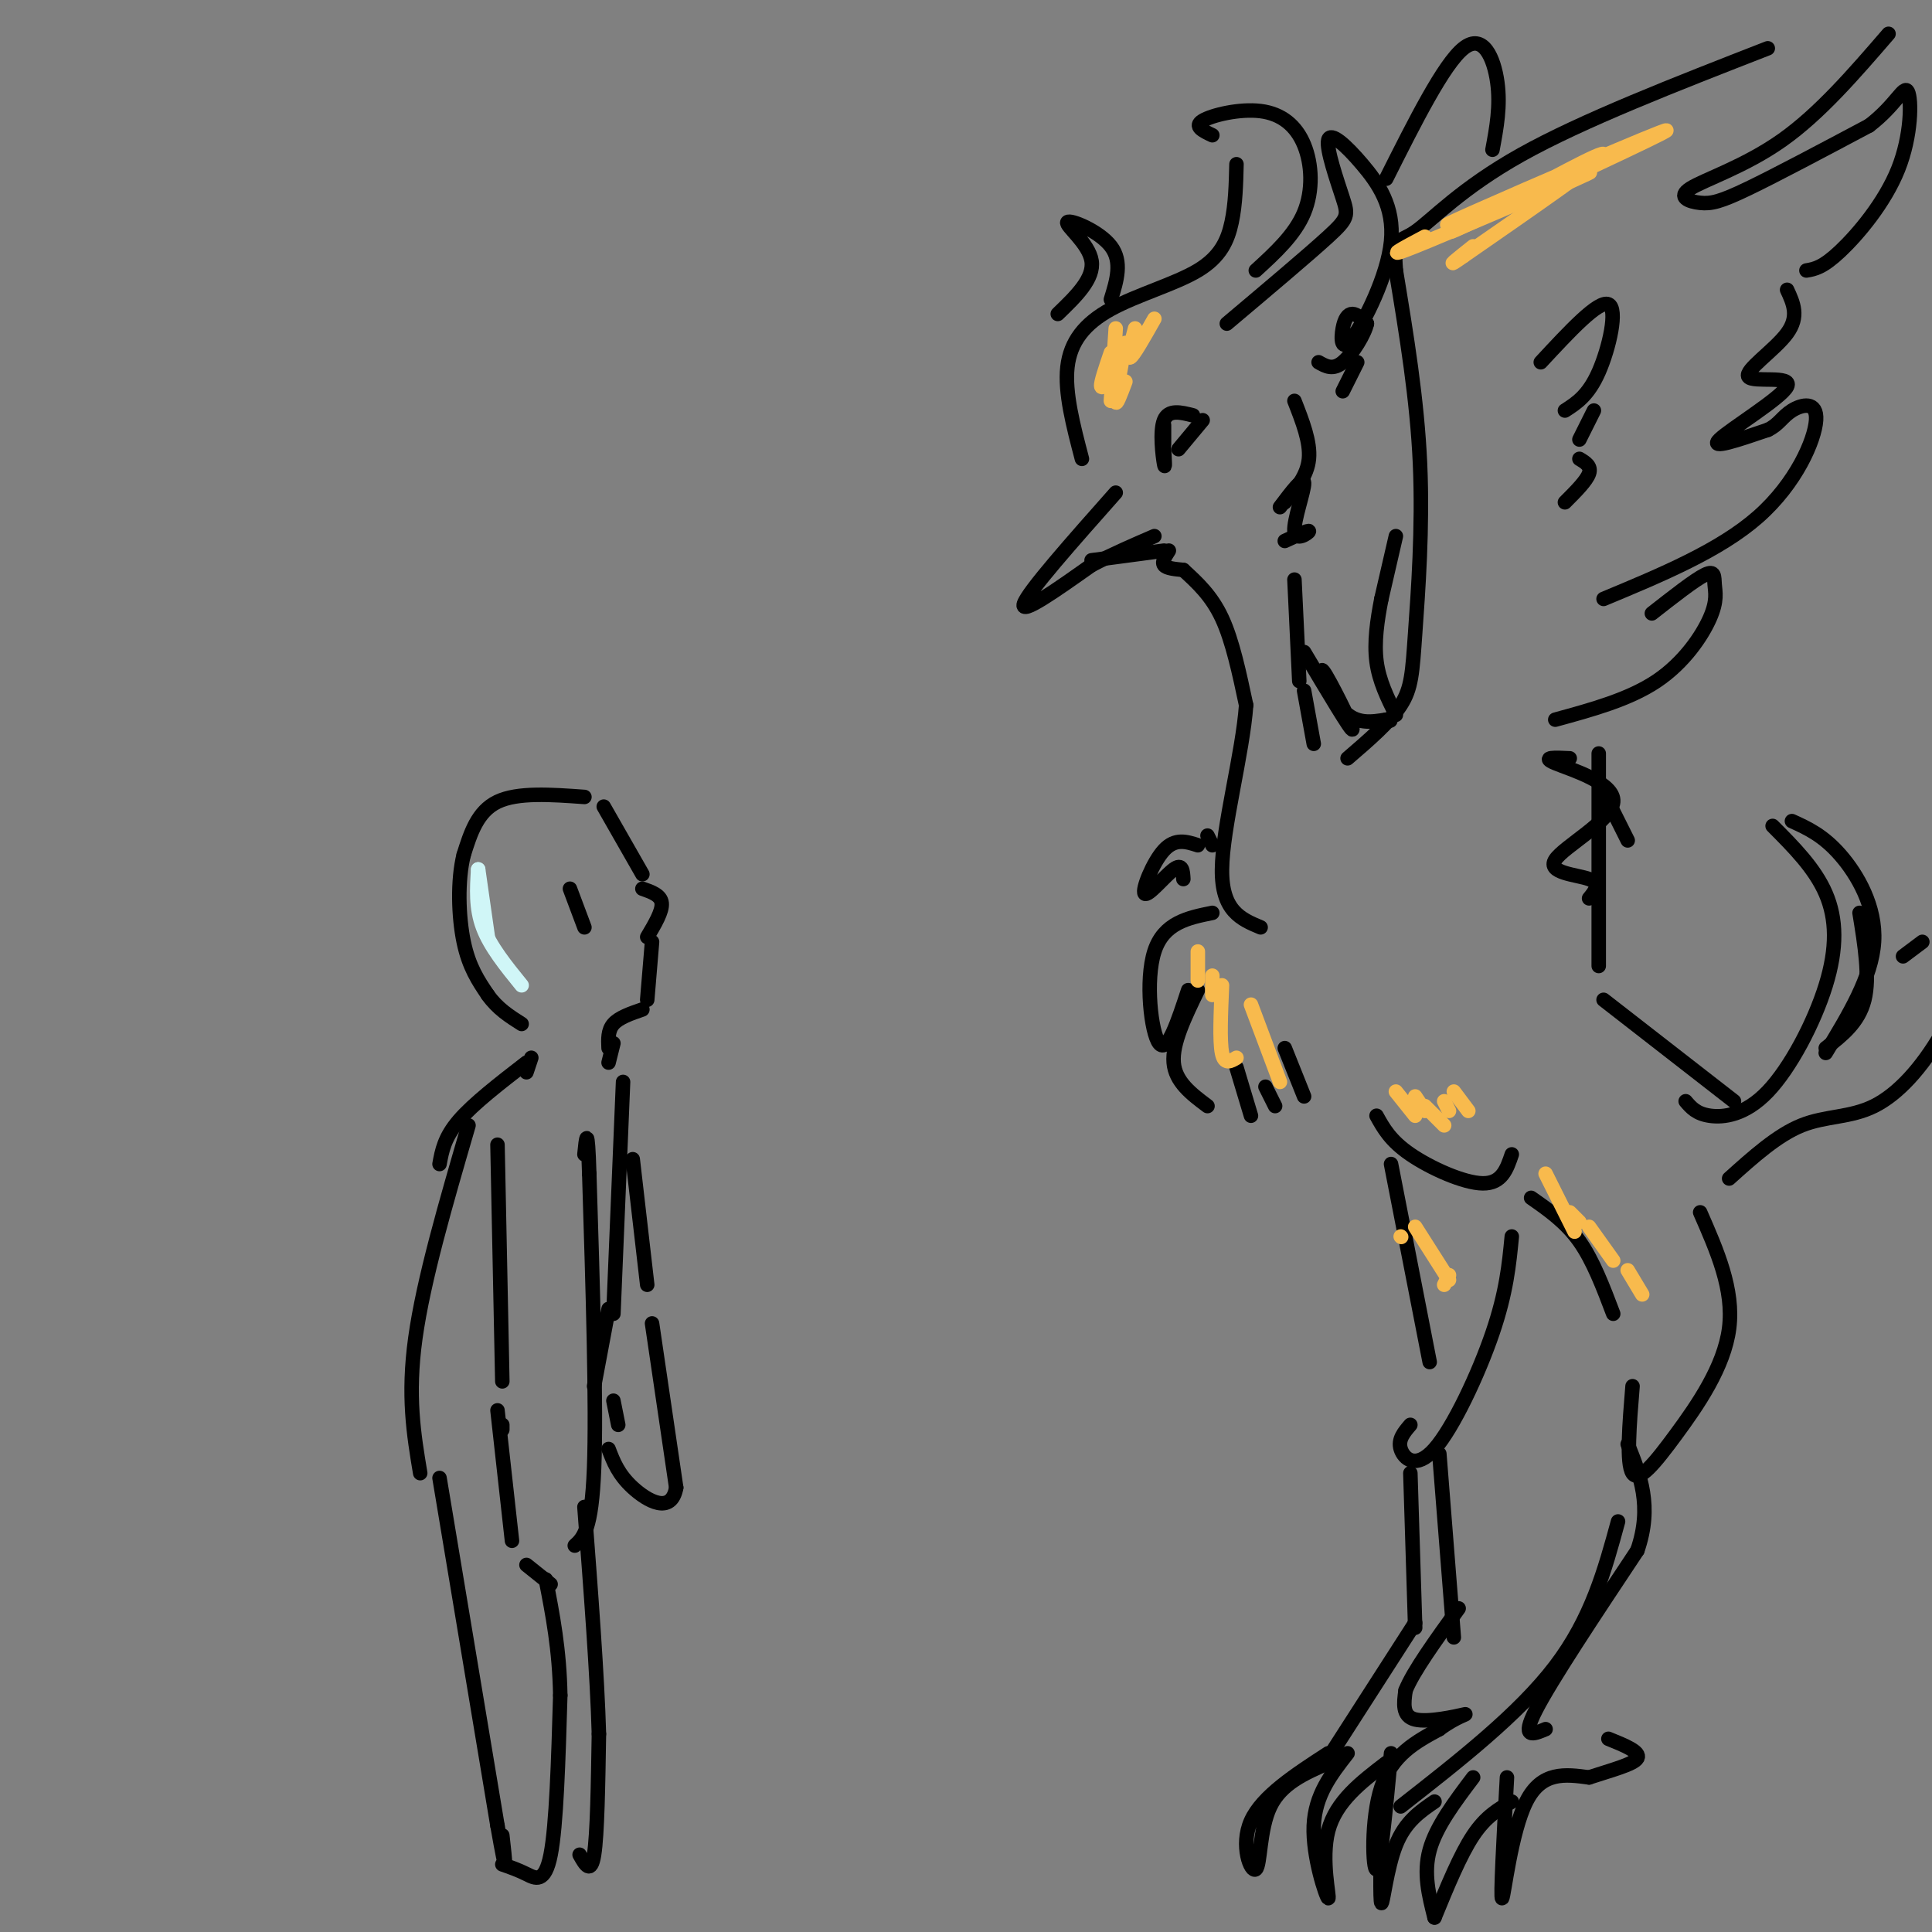 <svg viewBox='0 0 400 400' version='1.1' xmlns='http://www.w3.org/2000/svg' xmlns:xlink='http://www.w3.org/1999/xlink'><rect x="0" y="0" width="400" height="400" fill="#808080" stroke="none"/><g fill='none' stroke='#000000' stroke-width='3' stroke-linecap='round' stroke-linejoin='round'><path d='M231,102c-9.083,10.250 -18.167,20.500 -19,23c-0.833,2.500 6.583,-2.750 14,-8'/><path d='M226,117c4.500,-2.333 8.750,-4.167 13,-6'/><path d='M241,88c0.000,0.000 0.000,4.000 0,4'/><path d='M241,93c0.133,2.244 0.267,4.489 0,3c-0.267,-1.489 -0.933,-6.711 0,-9c0.933,-2.289 3.467,-1.644 6,-1'/><path d='M249,87c0.000,0.000 -5.000,6.000 -5,6'/><path d='M224,95c-1.796,-6.853 -3.592,-13.707 -3,-19c0.592,-5.293 3.571,-9.027 9,-12c5.429,-2.973 13.308,-5.185 18,-8c4.692,-2.815 6.198,-6.233 7,-10c0.802,-3.767 0.901,-7.884 1,-12'/><path d='M251,28c-1.947,-0.922 -3.895,-1.844 -2,-3c1.895,-1.156 7.632,-2.547 12,-2c4.368,0.547 7.368,3.032 9,7c1.632,3.968 1.895,9.419 0,14c-1.895,4.581 -5.947,8.290 -10,12'/><path d='M254,67c8.405,-7.083 16.811,-14.167 21,-18c4.189,-3.833 4.163,-4.416 3,-8c-1.163,-3.584 -3.462,-10.171 -3,-12c0.462,-1.829 3.684,1.098 7,5c3.316,3.902 6.726,8.778 6,16c-0.726,7.222 -5.586,16.792 -8,20c-2.414,3.208 -2.381,0.056 -2,-2c0.381,-2.056 1.109,-3.016 2,-3c0.891,0.016 1.946,1.008 3,2'/><path d='M283,67c-0.422,2.089 -2.978,6.311 -5,8c-2.022,1.689 -3.511,0.844 -5,0'/><path d='M278,81c0.000,0.000 3.000,-6.000 3,-6'/><path d='M219,65c3.792,-3.661 7.583,-7.321 7,-11c-0.583,-3.679 -5.542,-7.375 -5,-8c0.542,-0.625 6.583,1.821 9,5c2.417,3.179 1.208,7.089 0,11'/><path d='M268,83c1.667,4.250 3.333,8.500 3,12c-0.333,3.500 -2.667,6.250 -5,9'/><path d='M265,105c2.458,-3.256 4.917,-6.512 5,-5c0.083,1.512 -2.208,7.792 -2,10c0.208,2.208 2.917,0.345 3,0c0.083,-0.345 -2.458,0.827 -5,2'/><path d='M242,114c-0.750,1.167 -1.500,2.333 -1,3c0.500,0.667 2.250,0.833 4,1'/><path d='M245,118c2.917,2.667 5.833,5.333 8,10c2.167,4.667 3.583,11.333 5,18'/><path d='M258,146c-0.689,9.822 -4.911,25.378 -5,34c-0.089,8.622 3.956,10.311 8,12'/><path d='M268,120c0.000,0.000 1.000,21.000 1,21'/><path d='M270,143c0.000,0.000 2.000,11.000 2,11'/><path d='M279,157c4.369,-3.756 8.738,-7.512 11,-11c2.262,-3.488 2.417,-6.708 3,-15c0.583,-8.292 1.595,-21.655 1,-35c-0.595,-13.345 -2.798,-26.673 -5,-40'/><path d='M289,56c-0.571,-7.310 0.500,-5.583 4,-8c3.500,-2.417 9.429,-8.976 22,-16c12.571,-7.024 31.786,-14.512 51,-22'/><path d='M391,7c-7.126,8.260 -14.252,16.520 -22,22c-7.748,5.480 -16.118,8.180 -19,10c-2.882,1.820 -0.276,2.759 2,3c2.276,0.241 4.222,-0.217 10,-3c5.778,-2.783 15.389,-7.892 25,-13'/><path d='M387,26c5.632,-4.308 7.211,-8.577 8,-7c0.789,1.577 0.789,9.002 -2,16c-2.789,6.998 -8.368,13.571 -12,17c-3.632,3.429 -5.316,3.715 -7,4'/><path d='M370,60c1.276,2.754 2.552,5.509 0,9c-2.552,3.491 -8.931,7.719 -8,9c0.931,1.281 9.174,-0.386 8,2c-1.174,2.386 -11.764,8.825 -14,11c-2.236,2.175 3.882,0.088 10,-2'/><path d='M366,89c2.287,-1.072 3.005,-2.751 5,-4c1.995,-1.249 5.268,-2.067 5,2c-0.268,4.067 -4.077,13.019 -12,20c-7.923,6.981 -19.962,11.990 -32,17'/><path d='M319,75c5.978,-6.444 11.956,-12.889 14,-12c2.044,0.889 0.156,9.111 -2,14c-2.156,4.889 -4.578,6.444 -7,8'/><path d='M330,85c0.000,0.000 -3.000,6.000 -3,6'/><path d='M327,95c1.250,0.750 2.500,1.500 2,3c-0.500,1.500 -2.750,3.750 -5,6'/><path d='M342,127c4.447,-3.486 8.893,-6.973 11,-8c2.107,-1.027 1.874,0.405 2,2c0.126,1.595 0.611,3.352 -1,7c-1.611,3.648 -5.317,9.185 -11,13c-5.683,3.815 -13.341,5.907 -21,8'/><path d='M270,135c4.970,8.345 9.940,16.690 10,16c0.060,-0.690 -4.792,-10.417 -6,-12c-1.208,-1.583 1.226,4.976 4,8c2.774,3.024 5.887,2.512 9,2'/><path d='M287,149c1.500,0.333 0.750,0.167 0,0'/><path d='M251,189c-5.044,1.022 -10.089,2.044 -12,8c-1.911,5.956 -0.689,16.844 1,19c1.689,2.156 3.844,-4.422 6,-11'/><path d='M248,205c-2.667,5.500 -5.333,11.000 -5,15c0.333,4.000 3.667,6.500 7,9'/><path d='M256,221c0.000,0.000 3.000,10.000 3,10'/><path d='M262,225c0.000,0.000 2.000,4.000 2,4'/><path d='M266,217c0.000,0.000 4.000,10.000 4,10'/><path d='M285,231c1.422,2.578 2.844,5.156 7,8c4.156,2.844 11.044,5.956 15,6c3.956,0.044 4.978,-2.978 6,-6'/><path d='M332,164c0.000,0.000 5.000,10.000 5,10'/><path d='M245,182c-0.089,-1.673 -0.179,-3.345 -2,-2c-1.821,1.345 -5.375,5.708 -6,5c-0.625,-0.708 1.679,-6.488 4,-9c2.321,-2.512 4.661,-1.756 7,-1'/><path d='M250,173c0.000,0.000 1.000,2.000 1,2'/><path d='M331,156c0.000,0.000 0.000,44.000 0,44'/><path d='M332,207c0.000,0.000 27.000,21.000 27,21'/><path d='M317,248c3.583,2.500 7.167,5.000 10,9c2.833,4.000 4.917,9.500 7,15'/><path d='M338,287c-0.655,8.000 -1.310,16.000 0,18c1.310,2.000 4.583,-2.000 9,-8c4.417,-6.000 9.976,-14.000 11,-22c1.024,-8.000 -2.488,-16.000 -6,-24'/><path d='M288,241c0.000,0.000 8.000,41.000 8,41'/><path d='M292,295c-1.304,1.518 -2.607,3.036 -2,5c0.607,1.964 3.125,4.375 7,0c3.875,-4.375 9.107,-15.536 12,-24c2.893,-8.464 3.446,-14.232 4,-20'/><path d='M335,315c-2.750,10.083 -5.500,20.167 -13,30c-7.500,9.833 -19.750,19.417 -32,29'/><path d='M286,377c-0.156,8.311 -0.311,16.622 0,17c0.311,0.378 1.089,-7.178 3,-12c1.911,-4.822 4.956,-6.911 8,-9'/><path d='M305,368c-3.833,5.083 -7.667,10.167 -9,15c-1.333,4.833 -0.167,9.417 1,14'/><path d='M297,397c2.667,-6.500 5.333,-13.000 8,-17c2.667,-4.000 5.333,-5.500 8,-7'/><path d='M312,368c-0.689,12.667 -1.378,25.333 -1,25c0.378,-0.333 1.822,-13.667 5,-20c3.178,-6.333 8.089,-5.667 13,-5'/><path d='M329,368c4.511,-1.489 9.289,-2.711 10,-4c0.711,-1.289 -2.644,-2.644 -6,-4'/><path d='M320,358c-2.583,1.083 -5.167,2.167 -2,-4c3.167,-6.167 12.083,-19.583 21,-33'/><path d='M339,321c3.167,-9.167 0.583,-15.583 -2,-22'/><path d='M292,305c0.000,0.000 1.000,32.000 1,32'/><path d='M298,301c0.000,0.000 3.000,38.000 3,38'/><path d='M293,336c0.000,0.000 -18.000,28.000 -18,28'/><path d='M275,363c-6.857,4.452 -13.714,8.905 -16,14c-2.286,5.095 0.000,10.833 1,10c1.000,-0.833 0.714,-8.238 3,-13c2.286,-4.762 7.143,-6.881 12,-9'/><path d='M275,365c2.000,-1.500 1.000,-0.750 0,0'/><path d='M279,363c-3.369,4.310 -6.738,8.619 -7,15c-0.262,6.381 2.583,14.833 3,15c0.417,0.167 -1.595,-7.952 0,-14c1.595,-6.048 6.798,-10.024 12,-14'/><path d='M288,363c-1.111,11.756 -2.222,23.511 -3,24c-0.778,0.489 -1.222,-10.289 1,-17c2.222,-6.711 7.111,-9.356 12,-12'/><path d='M298,358c3.560,-2.667 6.458,-3.333 5,-3c-1.458,0.333 -7.274,1.667 -10,1c-2.726,-0.667 -2.363,-3.333 -2,-6'/><path d='M291,350c1.500,-3.833 6.250,-10.417 11,-17'/><path d='M349,228c1.100,1.297 2.201,2.593 5,3c2.799,0.407 7.297,-0.077 12,-5c4.703,-4.923 9.612,-14.287 12,-22c2.388,-7.713 2.254,-13.775 0,-19c-2.254,-5.225 -6.627,-9.612 -11,-14'/><path d='M371,170c3.222,1.467 6.444,2.933 10,7c3.556,4.067 7.444,10.733 7,18c-0.444,7.267 -5.222,15.133 -10,23'/><path d='M378,217c3.417,-2.667 6.833,-5.333 8,-10c1.167,-4.667 0.083,-11.333 -1,-18'/><path d='M358,244c4.994,-4.494 9.988,-8.988 15,-11c5.012,-2.012 10.042,-1.542 15,-4c4.958,-2.458 9.845,-7.845 14,-15c4.155,-7.155 7.577,-16.077 11,-25'/><path d='M394,198c0.000,0.000 4.000,-3.000 4,-3'/><path d='M325,157c-3.046,-0.145 -6.093,-0.290 -3,1c3.093,1.290 12.324,4.016 12,8c-0.324,3.984 -10.203,9.226 -12,12c-1.797,2.774 4.486,3.078 7,4c2.514,0.922 1.257,2.461 0,4'/><path d='M287,37c5.956,-11.867 11.911,-23.733 16,-27c4.089,-3.267 6.311,2.067 7,7c0.689,4.933 -0.156,9.467 -1,14'/><path d='M289,111c0.000,0.000 -3.000,13.000 -3,13'/><path d='M286,124c-0.867,4.422 -1.533,8.978 -1,13c0.533,4.022 2.267,7.511 4,11'/><path d='M241,114c0.000,0.000 -15.000,2.000 -15,2'/><path d='M125,167c0.000,0.000 8.000,14.000 8,14'/><path d='M133,184c1.917,0.667 3.833,1.333 4,3c0.167,1.667 -1.417,4.333 -3,7'/><path d='M135,195c0.000,0.000 -1.000,12.000 -1,12'/><path d='M121,165c-6.917,-0.500 -13.833,-1.000 -18,1c-4.167,2.000 -5.583,6.500 -7,11'/><path d='M96,177c-1.311,5.222 -1.089,12.778 0,18c1.089,5.222 3.044,8.111 5,11'/><path d='M101,206c2.000,2.833 4.500,4.417 7,6'/><path d='M110,219c0.000,0.000 -1.000,3.000 -1,3'/><path d='M109,220c-5.500,4.250 -11.000,8.500 -14,12c-3.000,3.500 -3.500,6.250 -4,9'/><path d='M103,237c0.000,0.000 1.000,49.000 1,49'/><path d='M104,295c0.000,0.000 0.000,1.000 0,1'/><path d='M103,292c0.000,0.000 3.000,27.000 3,27'/><path d='M109,324c0.000,0.000 5.000,4.000 5,4'/><path d='M119,320c1.750,-1.583 3.500,-3.167 4,-16c0.500,-12.833 -0.250,-36.917 -1,-61'/><path d='M122,243c-0.333,-10.833 -0.667,-7.417 -1,-4'/><path d='M97,233c-4.667,16.000 -9.333,32.000 -11,44c-1.667,12.000 -0.333,20.000 1,28'/><path d='M133,209c-2.417,0.833 -4.833,1.667 -6,3c-1.167,1.333 -1.083,3.167 -1,5'/><path d='M127,216c0.000,0.000 -1.000,4.000 -1,4'/><path d='M129,224c0.000,0.000 -2.000,48.000 -2,48'/><path d='M91,306c0.000,0.000 12.000,72.000 12,72'/><path d='M103,378c2.167,12.333 1.583,7.167 1,2'/><path d='M104,386c1.600,0.556 3.200,1.111 5,2c1.800,0.889 3.800,2.111 5,-4c1.200,-6.111 1.600,-19.556 2,-33'/><path d='M116,351c-0.167,-9.500 -1.583,-16.750 -3,-24'/><path d='M120,384c1.167,2.083 2.333,4.167 3,0c0.667,-4.167 0.833,-14.583 1,-25'/><path d='M124,359c-0.333,-12.000 -1.667,-29.500 -3,-47'/><path d='M126,271c0.000,0.000 -3.000,16.000 -3,16'/><path d='M131,240c0.000,0.000 3.000,26.000 3,26'/><path d='M135,274c0.000,0.000 5.000,34.000 5,34'/><path d='M140,308c-1.000,5.644 -6.000,2.756 -9,0c-3.000,-2.756 -4.000,-5.378 -5,-8'/><path d='M127,290c0.000,0.000 1.000,5.000 1,5'/><path d='M118,184c0.000,0.000 3.000,8.000 3,8'/></g>
<g fill='none' stroke='#F8BA4D' stroke-width='3' stroke-linecap='round' stroke-linejoin='round'><path d='M248,197c0.000,0.000 0.000,6.000 0,6'/><path d='M251,202c0.000,0.000 0.000,4.000 0,4'/><path d='M253,204c-0.250,5.750 -0.500,11.500 0,14c0.500,2.500 1.750,1.750 3,1'/><path d='M259,208c0.000,0.000 6.000,16.000 6,16'/><path d='M230,73c-1.083,3.167 -2.167,6.333 -2,7c0.167,0.667 1.583,-1.167 3,-3'/><path d='M231,68c0.000,0.000 -1.000,15.000 -1,15'/><path d='M233,71c-1.000,5.333 -2.000,10.667 -2,12c0.000,1.333 1.000,-1.333 2,-4'/><path d='M235,68c-0.833,3.167 -1.667,6.333 -1,6c0.667,-0.333 2.833,-4.167 5,-8'/><path d='M295,49c-4.600,2.444 -9.200,4.889 -2,2c7.200,-2.889 26.200,-11.111 33,-14c6.800,-2.889 1.400,-0.444 -4,2'/><path d='M309,43c-7.338,2.878 -14.677,5.756 -4,1c10.677,-4.756 39.369,-17.144 40,-17c0.631,0.144 -26.800,12.822 -38,18c-11.200,5.178 -6.169,2.856 3,-2c9.169,-4.856 22.477,-12.244 22,-11c-0.477,1.244 -14.738,11.122 -29,21'/><path d='M303,53c-4.500,3.167 -1.250,0.583 2,-2'/><path d='M289,226c0.000,0.000 4.000,5.000 4,5'/><path d='M293,227c0.000,0.000 2.000,3.000 2,3'/><path d='M295,229c0.000,0.000 4.000,4.000 4,4'/><path d='M299,228c0.000,0.000 1.000,2.000 1,2'/><path d='M301,226c0.000,0.000 3.000,4.000 3,4'/><path d='M320,243c0.000,0.000 6.000,12.000 6,12'/><path d='M325,251c0.000,0.000 2.000,2.000 2,2'/><path d='M329,254c0.000,0.000 5.000,7.000 5,7'/><path d='M337,263c0.000,0.000 3.000,5.000 3,5'/><path d='M290,256c0.000,0.000 0.100,0.100 0.1,0.1'/><path d='M293,254c0.000,0.000 7.000,11.000 7,11'/><path d='M300,264c0.000,0.000 -1.000,2.000 -1,2'/></g>
<g fill='none' stroke='#D0F6F7' stroke-width='3' stroke-linecap='round' stroke-linejoin='round'><path d='M99,180c0.000,0.000 2.000,14.000 2,14'/><path d='M99,180c-0.250,4.000 -0.500,8.000 1,12c1.500,4.000 4.750,8.000 8,12'/></g>
</svg>